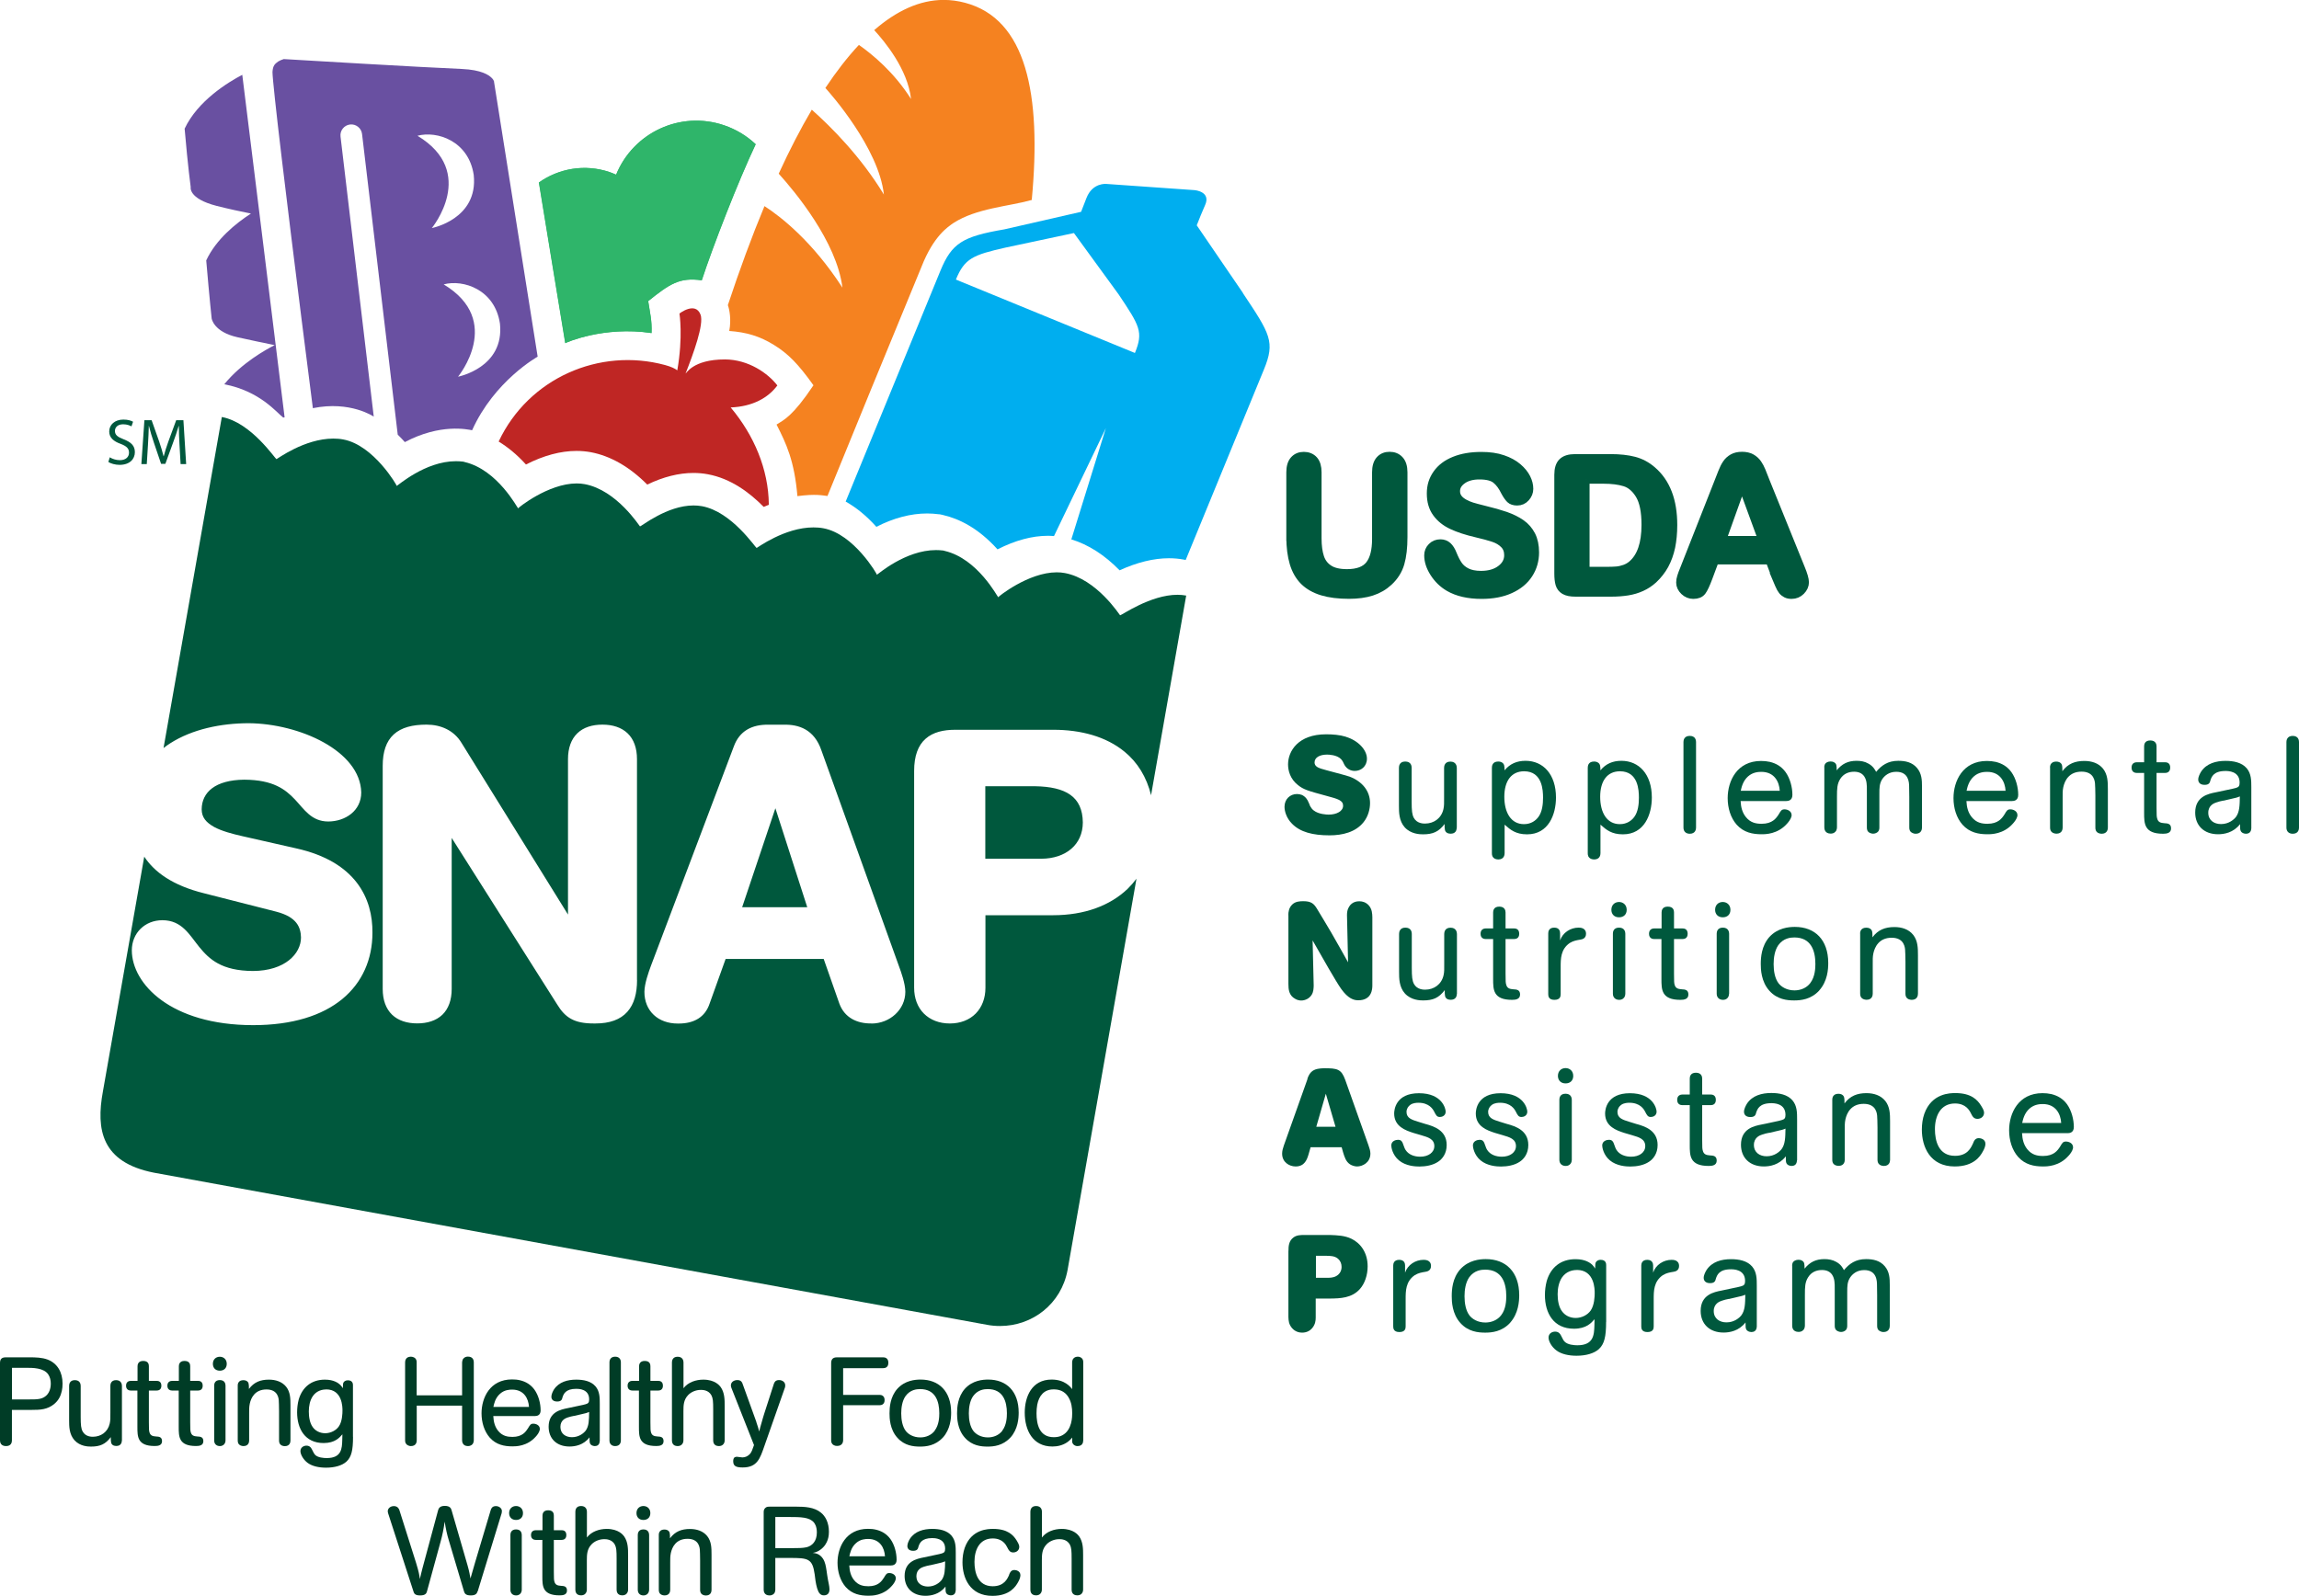 <?xml version="1.0" encoding="UTF-8"?>
<svg xmlns="http://www.w3.org/2000/svg" id="Layer_1" viewBox="0 0 318.26 220.98">
  <path d="M104.62,19.97c-1.22-1.15-2.7-2.06-4.39-2.63-6.04-2.04-12.55,1.02-14.92,6.85-.29-.12-.59-.25-.9-.36-3.43-1.16-7.04-.51-9.79,1.44,1.33,8.07,2.38,14.6,3.65,22.25.07-.07,5.32-2.4,11.94-1.4.06-1.82-.23-2.67-.49-4.42,2.88-2.32,4.42-3.37,7.44-2.88,1.54-4.71,5.05-13.76,7.46-18.84Z" style="fill:#2fb56a; stroke-width:0px;"></path>
  <path d="M104.59,19.97c-1.22-1.15-2.7-2.06-4.39-2.63-6.04-2.04-12.55,1.02-14.92,6.85-.29-.12-.59-.25-.9-.36-3.43-1.16-7.04-.51-9.79,1.44,1.33,8.07,2.38,14.6,3.65,22.25.07-.07,5.32-2.4,11.94-1.4.06-1.82-.17-2.68-.44-4.43,3.04-2.42,4.26-3.28,7.39-2.88,1.54-4.71,5.06-13.76,7.47-18.84Z" style="fill:#2fb56a; stroke-width:0px;"></path>
  <path d="M127.57,36.93c1.69-4.3,3.67-5.52,4.42-6.05,3.2-2.06,7.58-2.28,10.84-3.19,1.39-14.76-.79-25.05-9.21-27.3-1-.27-2-.4-2.98-.4-3.32,0-6.53,1.5-9.62,4.18,1.43,1.55,4.64,5.41,5.1,9.54-2.34-3.7-5.33-6.17-7.22-7.49-1.58,1.69-3.13,3.69-4.64,5.96.61.67,7.4,8.31,8.1,14.76-3.19-5.25-7.26-9.33-9.98-11.75-1.58,2.68-3.11,5.65-4.58,8.86,2.19,2.42,8.04,9.41,8.82,15.78-4.17-6.44-8.55-9.84-10.79-11.29-1.77,4.25-3.47,8.88-5.07,13.71.22.58.5,2.05.19,3.58,2.38.17,4.25.72,6.25,1.97,1.88,1.17,3.28,2.56,5.41,5.55-2.89,4.33-4.11,4.8-5.11,5.44,1.36,2.66,2.47,5.02,2.89,9.91,2.56-.34,3.5-.09,4.16-.02,3.23-7.94,8.53-20.88,13.03-31.77Z" style="fill:#f58220; stroke-width:0px;"></path>
  <path d="M25.56,17.82c.46,5.37.84,8.08.84,8.08,0,0-.38,1.59,3.59,2.61,1.7.43,3.38.79,4.75,1.06-2.08,1.35-4.82,3.55-6.19,6.49.46,5.37.75,8.03.75,8.03,0,0,.25,1.87,3.59,2.61,1.88.42,3.72.8,5.14,1.09-1.16.58-4.61,2.48-6.98,5.42,4.98.95,7.3,3.98,8.16,4.61.08-.02.14-.02.19-.03-.73-5.9-5.03-40.85-5.86-47.43-1.95,1.02-6.17,3.59-7.98,7.46ZM65.35,59.59c3.09-6.88,9.08-10.2,9.08-10.2,0,0-6.04-38.07-6.04-38.07v-.06s-.02-.02-.02-.04c-.03-.08-.1-.24-.31-.44-.39-.39-1.4-1.11-4.13-1.23-5.72-.24-22.31-1.23-24.65-1.37-.03,0-.05.02-.08.03-.19.06-.45.16-.68.3-.46.34-.74.54-.8,1.46,0,.76.51,5.49,1.25,11.69.76,6.36,1.76,14.49,2.77,22.5.54,4.25,1.07,8.46,1.57,12.36,5.2-1.06,8.43,1.17,8.43,1.17l-4.6-38.78c-.1-.82.49-1.57,1.31-1.67.82-.1,1.57.49,1.67,1.31l4.94,41.64s.65.63.98,1.03c4.93-2.61,8.69-1.76,9.33-1.64ZM57.79,18.8c2.71-.73,7.09.71,7.79,5.43.65,6.11-5.8,7.35-5.8,7.35,0,0,6.38-7.74-1.99-12.78ZM63.41,52.16s6.38-7.74-1.99-12.78c2.71-.73,7.09.71,7.79,5.43.65,6.11-5.8,7.35-5.8,7.35Z" style="fill:#6950a1; stroke-width:0px;"></path>
  <path d="M186.32,102.03c1.66.49,2.91,1.79,2.91,3.02,0,1.09-.83,1.7-1.68,1.7-.55,0-1.09-.25-1.43-.83-.08-.15-.15-.32-.23-.47-.08-.11-.15-.25-.25-.34-.59-.6-1.74-.62-1.93-.62-1.02,0-1.73.4-1.73,1.09,0,.49.43.7.87.85.55.19,3.36.89,3.98,1.11,1.77.68,2.83,2,2.83,3.66,0,.81-.24,1.83-.89,2.64-1.11,1.4-2.94,1.83-4.72,1.83-2.32,0-4.06-.45-5.19-1.61-.81-.81-1.04-1.79-1.04-2.34,0-1.08.79-1.77,1.72-1.77.25,0,.47.04.7.13.51.25.76.66.89.98.1.17.15.36.23.55.13.23.28.45.51.62.68.53,1.81.57,2.06.57,1.13,0,2-.49,2-1.23s-.7-.94-2.28-1.36c-2.58-.7-3.19-.87-3.98-1.51-1.06-.83-1.36-1.98-1.36-2.85,0-1.85,1.41-4.17,5.26-4.17.92,0,1.87.07,2.76.34Z" style="fill:#00583d; stroke-width:0px;"></path>
  <path d="M201.66,114.62c-.02.27-.06.55-.41.74-.25.11-.61.11-.87,0-.4-.21-.4-.51-.4-1.26-.81,1.08-1.62,1.43-3,1.43-.45,0-1.66-.04-2.51-.96-.81-.9-.81-2.11-.81-3v-5.25c0-.24.07-.87.87-.87s.89.6.89.85v4.7c0,1.26.06,1.79.3,2.25.43.79,1.32.79,1.55.79,1.23,0,2.27-.74,2.55-2,.11-.47.09-.89.09-1.58v-4.13c0-.24.08-.87.87-.87s.89.62.89.87v8.3Z" style="fill:#00583d; stroke-width:0px;"></path>
  <path d="M206.53,106.3c0-.25.08-.85.87-.85.07,0,.26,0,.45.09.43.21.43.57.43,1.13.75-.91,1.7-1.32,2.91-1.32,2.42,0,4.21,1.85,4.21,5.08,0,2.34-1.02,5.1-4,5.1-1.57,0-2.3-.62-3.11-1.34v3.95c0,.25-.08.87-.89.87-.15,0-.3-.04-.44-.09-.38-.21-.43-.49-.43-.77v-11.83ZM210.99,106.8c-1.78,0-2.74,1.36-2.74,3.53s.91,3.79,2.72,3.79c1,0,1.64-.51,2-1,.53-.72.64-1.77.64-2.66,0-1-.08-3.66-2.62-3.66Z" style="fill:#00583d; stroke-width:0px;"></path>
  <path d="M219.8,106.3c0-.25.08-.85.87-.85.07,0,.26,0,.45.09.43.21.43.57.43,1.13.75-.91,1.7-1.32,2.91-1.32,2.42,0,4.21,1.85,4.21,5.08,0,2.34-1.02,5.1-4,5.1-1.57,0-2.3-.62-3.11-1.34v3.95c0,.25-.08.87-.89.87-.15,0-.3-.04-.44-.09-.38-.21-.43-.49-.43-.77v-11.83ZM224.26,106.8c-1.78,0-2.74,1.36-2.74,3.53s.91,3.79,2.72,3.79c1,0,1.64-.51,2-1,.53-.72.64-1.77.64-2.66,0-1-.08-3.66-2.62-3.66Z" style="fill:#00583d; stroke-width:0px;"></path>
  <path d="M234.79,114.6c0,.23-.08.85-.87.85-.49,0-.87-.28-.87-.85v-11.87c0-.23.09-.83.87-.83s.87.6.87.83v11.87Z" style="fill:#00583d; stroke-width:0px;"></path>
  <path d="M240.96,110.92c.04.85.23,1.61.74,2.23.64.79,1.42.92,2.17.92,1.49,0,2.02-.77,2.36-1.3.3-.51.4-.7.81-.7s.98.25.98.79c0,.08,0,.13-.02.19-.08.36-.4.77-.61,1-1.3,1.47-3,1.47-3.53,1.47-1.23,0-2.47-.24-3.44-1.32-.85-.96-1.25-2.32-1.25-3.68,0-2.38,1.29-5.15,4.62-5.15.42,0,.83.04,1.23.13.85.21,1.59.62,2.17,1.42.62.87.94,2.09.94,3.15,0,.79-.6.85-.85.85h-6.34ZM246.38,109.5c-.07-1.25-.75-2.62-2.55-2.62-.4,0-1.17.04-1.83.62-.75.66-.92,1.57-1.02,2h5.4Z" style="fill:#00583d; stroke-width:0px;"></path>
  <path d="M252.54,106.26c0-.26.06-.55.41-.72.21-.11.64-.15.91,0,.4.19.4.49.4,1.13.74-.91,1.57-1.32,2.76-1.32.57,0,1.13.09,1.62.38.68.36.94.89,1.08,1.15.74-.89,1.62-1.53,3.06-1.53.95,0,1.91.17,2.61,1,.64.77.68,1.64.68,2.59v5.64c0,.25-.08.87-.89.87-.15,0-.3-.04-.43-.11-.38-.17-.44-.47-.44-.76v-4.23c0-.57-.02-1.09-.02-1.4,0-.62-.06-2.08-1.78-2.08-1.02,0-1.62.55-1.93,1-.41.62-.41,1.25-.41,2.04v4.68c0,.26-.06.57-.42.74-.17.09-.36.11-.45.11-.15,0-.3-.04-.45-.11-.36-.17-.41-.47-.41-.74v-4.78c0-.89,0-1.06-.04-1.34-.04-.32-.19-1.61-1.72-1.61-.77,0-1.47.28-1.93,1-.43.68-.45,1.38-.45,2.4v4.32c0,.13-.04.28-.09.41-.08.17-.32.44-.77.44-.81,0-.89-.62-.89-.85v-8.34Z" style="fill:#00583d; stroke-width:0px;"></path>
  <path d="M272.22,110.92c.04.85.23,1.61.74,2.23.64.79,1.42.92,2.17.92,1.49,0,2.02-.77,2.36-1.3.3-.51.4-.7.81-.7s.98.25.98.79c0,.08,0,.13-.02.19-.08.36-.4.77-.61,1-1.3,1.47-3,1.47-3.53,1.47-1.23,0-2.47-.24-3.44-1.32-.85-.96-1.25-2.32-1.25-3.68,0-2.38,1.29-5.15,4.62-5.15.42,0,.83.04,1.23.13.85.21,1.59.62,2.17,1.42.62.87.94,2.09.94,3.15,0,.79-.6.85-.85.85h-6.34ZM277.64,109.5c-.07-1.25-.75-2.62-2.55-2.62-.4,0-1.17.04-1.83.62-.75.66-.92,1.57-1.02,2h5.4Z" style="fill:#00583d; stroke-width:0px;"></path>
  <path d="M283.79,106.28c0-.26.06-.55.42-.74.24-.11.64-.11.87,0,.42.21.42.49.42,1.25.77-1.04,1.76-1.42,3.04-1.42,1.02,0,1.98.3,2.6,1.08.64.81.66,1.81.66,2.81v5.34c0,.24-.08.85-.87.85-.15,0-.3-.04-.45-.1-.36-.19-.41-.49-.41-.75v-4.46c0-1-.04-1.23-.04-1.4,0-.51-.11-1.89-1.87-1.89s-2.34,1.28-2.53,2.15c-.11.49-.09.98-.09,1.49v4.1c0,.24-.07.85-.87.85-.15,0-.3-.04-.45-.1-.36-.19-.42-.47-.42-.75v-8.32Z" style="fill:#00583d; stroke-width:0px;"></path>
  <path d="M296.8,107.03h-1c-.21,0-.72-.08-.72-.74s.51-.74.72-.74h1.02v-2.21c0-.25.08-.81.85-.81s.87.55.87.81v2.21h1.17c.23,0,.72.06.72.74s-.51.74-.72.74h-1.17v4.79c0,1.13.02,1.27.08,1.49.13.55.49.64,1,.68.45.02.93.06.93.72s-.61.74-1.11.74c-2.62,0-2.62-1.42-2.62-2.89v-5.53Z" style="fill:#00583d; stroke-width:0px;"></path>
  <path d="M311.66,114.69c-.02.21-.06.76-.76.76-.32-.02-.6-.13-.72-.42-.06-.15-.08-.23-.08-.91-.92,1.19-2.21,1.4-3.04,1.4-1.96,0-3.17-1.21-3.17-3,0-2.25,1.85-2.61,2.87-2.81l1.6-.34c.64-.13.98-.21,1.15-.26.4-.11.53-.26.53-.74,0-1.61-1.62-1.61-1.96-1.61-1.64,0-1.93.81-2.09,1.32-.06.26-.15.6-.79.6-.7,0-.89-.4-.89-.74,0-.38.25-.85.4-1.09.76-1.15,2.08-1.49,3.38-1.49,1.1,0,2.23.21,2.93,1.02.64.75.64,1.72.64,2.64v5.66ZM307.79,110.86c-.32.06-.7.15-.96.25-.28.09-1.13.38-1.13,1.43s.81,1.57,1.76,1.57c1.08,0,1.79-.62,2.08-1,.49-.68.51-1.57.53-2.83-.36.15-.49.19-1.28.36l-.98.23Z" style="fill:#00583d; stroke-width:0px;"></path>
  <path d="M318.26,114.6c0,.23-.07.85-.87.85-.49,0-.87-.28-.87-.85v-11.87c0-.23.1-.83.87-.83s.87.6.87.83v11.87Z" style="fill:#00583d; stroke-width:0px;"></path>
  <path d="M178.35,126.71c0-.4.06-1,.55-1.47.45-.42,1.02-.45,1.53-.45,1.08,0,1.45.34,1.87,1.02.68,1.11,1.34,2.23,2,3.34.79,1.36,1.55,2.74,2.32,4.1l-.15-6.53c0-.38.04-.76.28-1.15.43-.74,1.17-.77,1.44-.77.45,0,.89.15,1.26.53.51.55.51,1.19.53,1.66v9.46c0,.45-.04,2.06-1.95,2.06-.62,0-1.4-.23-2.36-1.57-.68-.94-2.64-4.4-3.96-6.72l.15,6.27c-.02.41-.02.83-.28,1.26-.32.51-.89.79-1.45.79-.26,0-.57-.07-.83-.23-.89-.47-.94-1.36-.94-2.06v-9.53Z" style="fill:#00583d; stroke-width:0px;"></path>
  <path d="M201.68,137.62c-.02.27-.06.55-.42.74-.25.11-.6.11-.87,0-.39-.21-.39-.51-.39-1.26-.81,1.08-1.62,1.43-3,1.43-.45,0-1.66-.04-2.51-.96-.81-.9-.81-2.11-.81-3v-5.25c0-.24.08-.87.87-.87s.89.6.89.85v4.7c0,1.26.06,1.79.3,2.25.44.79,1.32.79,1.55.79,1.23,0,2.27-.74,2.55-2,.11-.47.09-.89.09-1.58v-4.13c0-.24.08-.87.87-.87s.89.62.89.87v8.3Z" style="fill:#00583d; stroke-width:0px;"></path>
  <path d="M206.68,130.03h-1c-.21,0-.72-.07-.72-.73s.51-.74.72-.74h1.02v-2.21c0-.25.08-.81.85-.81s.87.55.87.81v2.21h1.17c.23,0,.72.06.72.74s-.51.73-.72.73h-1.17v4.79c0,1.13.02,1.27.08,1.49.13.55.49.64,1,.68.45.02.93.06.93.72s-.61.74-1.11.74c-2.62,0-2.62-1.42-2.62-2.89v-5.53Z" style="fill:#00583d; stroke-width:0px;"></path>
  <path d="M215.97,130.22c.36-1.08,1.44-1.77,2.55-1.77.21,0,1.04,0,1.04.85,0,.66-.53.77-.79.81-.47.08-.96.15-1.47.47-1.25.87-1.25,2.19-1.25,3.32v3.76c0,.3-.06.79-.87.79s-.85-.53-.85-.79v-8.42c0-.23.07-.79.83-.79s.81.57.81.79v.98Z" style="fill:#00583d; stroke-width:0px;"></path>
  <path d="M224.13,124.9c.55,0,1.06.38,1.06,1.08,0,.64-.42,1.04-1.06,1.04-.68,0-1.06-.45-1.06-1.04,0-.68.47-1.08,1.06-1.08ZM225,137.6c0,.15-.04.3-.09.41-.08.17-.3.44-.76.44-.51,0-.87-.32-.87-.85v-8.32c0-.23.07-.83.85-.83s.87.6.87.83v8.32Z" style="fill:#00583d; stroke-width:0px;"></path>
  <path d="M230,130.03h-1c-.21,0-.72-.07-.72-.73s.51-.74.72-.74h1.02v-2.21c0-.25.08-.81.85-.81.81,0,.87.55.87.81v2.21h1.17c.23,0,.72.06.72.74s-.51.73-.72.73h-1.17v4.79c0,1.13.02,1.27.07,1.49.13.55.49.64,1,.68.45.02.92.06.92.72s-.6.74-1.11.74c-2.62,0-2.62-1.42-2.62-2.89v-5.53Z" style="fill:#00583d; stroke-width:0px;"></path>
  <path d="M238.49,124.9c.55,0,1.06.38,1.06,1.08,0,.64-.41,1.04-1.06,1.04-.68,0-1.06-.45-1.06-1.04,0-.68.47-1.08,1.06-1.08ZM239.36,137.6c0,.15-.04.3-.09.41-.07.17-.3.44-.75.44-.51,0-.87-.32-.87-.85v-8.32c0-.23.08-.83.85-.83s.87.6.87.83v8.32Z" style="fill:#00583d; stroke-width:0px;"></path>
  <path d="M251.85,137.15c-1.15,1.26-2.57,1.38-3.47,1.38-.98,0-2.34-.13-3.42-1.32-1.17-1.28-1.21-3.02-1.21-3.72,0-.91.1-2.49,1.17-3.72,1.17-1.3,2.74-1.42,3.55-1.42,2.78,0,4.62,1.78,4.62,5,0,.85-.09,2.51-1.25,3.8ZM250.61,136.11c.66-.85.7-2.06.7-2.64,0-1.83-.6-3.66-2.91-3.66-.51,0-1.51.08-2.23,1.08-.49.72-.64,1.72-.64,2.61,0,.96.17,2,.7,2.68.38.47,1.12.96,2.19.96.85,0,1.68-.34,2.19-1.02Z" style="fill:#00583d; stroke-width:0px;"></path>
  <path d="M257.5,129.28c0-.26.06-.55.42-.74.24-.11.64-.11.87,0,.42.21.42.49.42,1.25.77-1.04,1.76-1.42,3.04-1.42,1.02,0,1.98.3,2.6,1.08.64.81.66,1.81.66,2.81v5.34c0,.24-.08.85-.87.85-.15,0-.3-.04-.45-.1-.36-.19-.41-.49-.41-.75v-4.46c0-1-.04-1.23-.04-1.4,0-.51-.11-1.89-1.87-1.89s-2.34,1.29-2.53,2.15c-.11.49-.09.98-.09,1.49v4.1c0,.24-.07.85-.87.85-.15,0-.3-.04-.45-.1-.36-.19-.42-.47-.42-.75v-8.32Z" style="fill:#00583d; stroke-width:0px;"></path>
  <path d="M180.98,149.39c.4-1.13.94-1.43,2.3-1.47,1.85,0,2.4.1,2.95,1.62l3.21,9.04c.13.4.27.75.27,1.15,0,1.27-1.1,1.79-1.85,1.79-.27,0-.7-.11-.98-.3-.57-.38-.75-1.02-.94-1.62l-.21-.74h-4.3l-.28.98c-.21.7-.53,1.68-1.79,1.68-.87,0-1.87-.58-1.87-1.77,0-.4.11-.74.23-1.11l3.29-9.25ZM183.54,151.45l-1.32,4.57h2.66l-1.34-4.57Z" style="fill:#00583d; stroke-width:0px;"></path>
  <path d="M197.42,155.66c1.02.3,2.85.83,2.85,2.89,0,1.21-.62,1.95-1.19,2.32-.72.49-1.72.66-2.59.66-.55,0-1.89-.06-2.85-.87-.87-.74-1.04-1.78-1.04-2.04,0-.64.64-.79.93-.79.43,0,.55.23.64.42.27.72.28.79.42,1,.43.66,1.23.92,2.02.92,1.11,0,1.95-.58,1.95-1.47,0-.98-.87-1.23-1.83-1.51l-1.09-.32c-1.04-.34-2.64-.87-2.64-2.68,0-.49.19-2.81,3.43-2.81s3.7,2.17,3.7,2.55c0,.57-.51.74-.79.74-.42,0-.53-.21-.81-.76-.17-.32-.68-1.21-2.17-1.21-.23,0-.74.02-1.1.27-.32.21-.55.58-.55,1,0,.87.76,1.09,1.62,1.36l1.1.34Z" style="fill:#00583d; stroke-width:0px;"></path>
  <path d="M208.72,155.66c1.02.3,2.85.83,2.85,2.89,0,1.21-.62,1.95-1.19,2.32-.72.49-1.72.66-2.59.66-.55,0-1.89-.06-2.85-.87-.87-.74-1.04-1.78-1.04-2.04,0-.64.64-.79.93-.79.43,0,.55.23.64.42.27.72.28.79.42,1,.43.66,1.23.92,2.02.92,1.11,0,1.95-.58,1.95-1.47,0-.98-.87-1.23-1.83-1.51l-1.09-.32c-1.04-.34-2.64-.87-2.64-2.68,0-.49.19-2.81,3.43-2.81s3.7,2.17,3.7,2.55c0,.57-.51.74-.79.74-.42,0-.53-.21-.81-.76-.17-.32-.68-1.21-2.17-1.21-.23,0-.74.02-1.1.27-.32.21-.55.58-.55,1,0,.87.76,1.09,1.62,1.36l1.1.34Z" style="fill:#00583d; stroke-width:0px;"></path>
  <path d="M216.73,147.9c.55,0,1.06.38,1.06,1.08,0,.64-.42,1.04-1.06,1.04-.68,0-1.06-.45-1.06-1.04,0-.68.47-1.08,1.06-1.08ZM217.59,160.6c0,.15-.04.3-.09.41-.08.17-.3.44-.76.44-.51,0-.87-.32-.87-.85v-8.32c0-.23.07-.83.85-.83s.87.6.87.83v8.32Z" style="fill:#00583d; stroke-width:0px;"></path>
  <path d="M226.62,155.66c1.02.3,2.85.83,2.85,2.89,0,1.21-.62,1.95-1.19,2.32-.72.49-1.72.66-2.59.66-.55,0-1.89-.06-2.85-.87-.87-.74-1.04-1.78-1.04-2.04,0-.64.64-.79.93-.79.43,0,.55.23.64.42.27.72.28.79.42,1,.43.66,1.23.92,2.02.92,1.11,0,1.95-.58,1.95-1.47,0-.98-.87-1.23-1.83-1.51l-1.09-.32c-1.04-.34-2.64-.87-2.64-2.68,0-.49.19-2.81,3.43-2.81s3.7,2.17,3.7,2.55c0,.57-.51.74-.79.74-.42,0-.53-.21-.81-.76-.17-.32-.68-1.21-2.17-1.21-.23,0-.74.02-1.1.27-.32.21-.55.58-.55,1,0,.87.76,1.09,1.62,1.36l1.1.34Z" style="fill:#00583d; stroke-width:0px;"></path>
  <path d="M233.9,153.03h-1c-.21,0-.72-.07-.72-.73s.51-.74.72-.74h1.02v-2.21c0-.25.08-.81.85-.81s.87.55.87.81v2.21h1.17c.23,0,.72.06.72.74s-.51.73-.72.73h-1.17v4.79c0,1.13.02,1.27.08,1.49.13.55.49.64,1,.68.45.02.93.06.93.72s-.61.74-1.11.74c-2.62,0-2.62-1.42-2.62-2.89v-5.53Z" style="fill:#00583d; stroke-width:0px;"></path>
  <path d="M248.76,160.69c-.02.21-.06.76-.75.76-.32-.02-.61-.13-.72-.42-.06-.15-.07-.23-.07-.91-.93,1.19-2.21,1.4-3.04,1.4-1.96,0-3.17-1.21-3.17-3,0-2.25,1.85-2.61,2.87-2.81l1.61-.34c.64-.13.98-.21,1.15-.27.4-.11.53-.26.53-.73,0-1.61-1.62-1.61-1.96-1.61-1.64,0-1.93.81-2.1,1.32-.06.26-.15.6-.79.6-.7,0-.89-.4-.89-.74,0-.38.25-.85.4-1.1.75-1.15,2.08-1.49,3.38-1.49,1.09,0,2.23.21,2.93,1.02.64.75.64,1.72.64,2.64v5.66ZM244.89,156.86c-.32.06-.7.15-.96.25-.28.09-1.13.38-1.13,1.43s.81,1.57,1.76,1.57c1.08,0,1.79-.62,2.08-1,.49-.68.51-1.57.53-2.83-.36.15-.49.19-1.28.36l-.98.23Z" style="fill:#00583d; stroke-width:0px;"></path>
  <path d="M253.65,152.28c0-.26.06-.55.41-.74.25-.11.64-.11.87,0,.41.21.41.49.41,1.25.78-1.04,1.76-1.42,3.04-1.42,1.02,0,1.98.3,2.61,1.08.64.81.66,1.81.66,2.81v5.34c0,.24-.08.85-.87.85-.15,0-.3-.04-.45-.1-.36-.19-.42-.49-.42-.75v-4.46c0-1-.04-1.23-.04-1.4,0-.51-.11-1.89-1.87-1.89s-2.34,1.29-2.53,2.15c-.11.49-.09.98-.09,1.49v4.1c0,.24-.08.85-.87.85-.15,0-.3-.04-.45-.1-.36-.19-.41-.47-.41-.75v-8.32Z" style="fill:#00583d; stroke-width:0px;"></path>
  <path d="M273.13,158.34c.13-.36.3-.74.81-.74.23,0,.91.13.91.79,0,.26-.11.66-.4,1.13-.3.53-1.17,2-3.85,2-3.44,0-4.55-2.74-4.55-5.1,0-.76.1-1.49.34-2.19,1.02-2.87,3.61-2.87,4.3-2.87,2.19,0,3.06.93,3.57,1.76.4.62.4.85.4.98,0,.49-.41.83-.92.83s-.7-.36-.91-.79c-.19-.38-.7-1.34-2.19-1.34-2,0-2.78,1.72-2.78,3.55,0,1.62.49,3.7,2.78,3.7,1.72,0,2.21-1.11,2.49-1.72Z" style="fill:#00583d; stroke-width:0px;"></path>
  <path d="M279.92,156.92c.04.85.23,1.61.74,2.23.64.79,1.42.92,2.17.92,1.49,0,2.02-.77,2.36-1.3.3-.51.4-.7.81-.7s.98.24.98.79c0,.07,0,.13-.02.19-.08.36-.4.78-.61,1-1.3,1.47-3,1.47-3.53,1.47-1.23,0-2.47-.24-3.44-1.32-.85-.96-1.25-2.32-1.25-3.68,0-2.38,1.29-5.15,4.62-5.15.42,0,.83.04,1.23.13.85.21,1.59.62,2.17,1.41.62.87.94,2.1.94,3.15,0,.79-.6.85-.85.85h-6.34ZM285.34,155.5c-.07-1.24-.75-2.62-2.55-2.62-.4,0-1.17.04-1.83.62-.75.66-.92,1.57-1.02,2h5.4Z" style="fill:#00583d; stroke-width:0px;"></path>
  <path d="M178.37,173.2c0-.59.02-1.38.72-1.87.45-.32,1-.32,1.49-.32h3.56c.96.04,2,.06,2.96.53,1.25.61,2.23,1.91,2.23,3.81,0,1.23-.41,2.38-1.04,3.1-1.13,1.32-2.81,1.34-4.13,1.36h-2.02v2.64c0,.23-.02.45-.08.68-.07.3-.49,1.4-1.81,1.4-.34,0-.93-.09-1.4-.64-.44-.53-.47-1-.49-1.51v-9.17ZM182.17,173.88v3.06h1.45c.43,0,.91,0,1.34-.23.59-.32.76-.85.76-1.28s-.15-.83-.49-1.13c-.45-.39-1.06-.41-1.7-.41h-1.36Z" style="fill:#00583d; stroke-width:0px;"></path>
  <path d="M194.51,176.22c.36-1.08,1.44-1.77,2.55-1.77.21,0,1.04,0,1.04.85,0,.66-.53.77-.79.81-.47.08-.96.15-1.47.47-1.25.87-1.25,2.19-1.25,3.32v3.76c0,.3-.06.79-.87.79s-.85-.53-.85-.79v-8.42c0-.23.07-.79.83-.79s.81.57.81.79v.98Z" style="fill:#00583d; stroke-width:0px;"></path>
  <path d="M209.07,183.15c-1.15,1.26-2.57,1.38-3.47,1.38-.98,0-2.34-.13-3.42-1.32-1.17-1.28-1.21-3.02-1.21-3.72,0-.91.09-2.49,1.17-3.72,1.17-1.3,2.74-1.42,3.55-1.42,2.78,0,4.62,1.78,4.62,5,0,.85-.1,2.51-1.25,3.8ZM207.82,182.11c.66-.85.7-2.06.7-2.64,0-1.83-.61-3.66-2.91-3.66-.51,0-1.51.07-2.23,1.07-.49.72-.64,1.72-.64,2.61,0,.96.17,2,.7,2.68.38.47,1.11.96,2.19.96.85,0,1.68-.34,2.19-1.02Z" style="fill:#00583d; stroke-width:0px;"></path>
  <path d="M222.34,183.05c0,2.06-.25,3.06-1,3.76-.66.6-1.79.92-3.1.92-1.09,0-2.1-.23-2.76-.72-.66-.47-1.11-1.28-1.11-1.79,0-.59.51-.83.91-.83.57,0,.75.4.91.72.17.34.24.49.38.64.42.47,1.36.53,1.79.53,2.25,0,2.32-1.43,2.36-2.74l.02-.87c-.44.51-1.13,1.32-2.85,1.32-2.83,0-4.02-2.17-4.02-4.66,0-.66.08-1.3.25-1.95.55-1.87,1.92-3.02,3.98-3.02.7,0,1.19.13,1.55.28.72.32.96.68,1.17,1.02.02-.62.02-.72.1-.87.07-.13.26-.34.66-.34.72,0,.77.51.77.72v7.87ZM218.28,175.86c-.62,0-1.45.19-2.04,1.02-.45.66-.61,1.55-.61,2.32,0,.85.15,1.78.61,2.38.38.53,1.04.92,1.89.92s1.66-.43,2.08-1.04c.51-.74.55-1.96.55-2.4,0-.49,0-3.21-2.47-3.21Z" style="fill:#00583d; stroke-width:0px;"></path>
  <path d="M228.85,176.22c.36-1.08,1.43-1.77,2.55-1.77.21,0,1.04,0,1.04.85,0,.66-.53.77-.79.81-.47.08-.96.15-1.47.47-1.25.87-1.25,2.19-1.25,3.32v3.76c0,.3-.05.79-.87.79s-.85-.53-.85-.79v-8.42c0-.23.08-.79.83-.79s.81.57.81.79v.98Z" style="fill:#00583d; stroke-width:0px;"></path>
  <path d="M243.2,183.69c-.02.21-.06.76-.76.76-.32-.02-.6-.13-.72-.42-.06-.15-.08-.23-.08-.91-.92,1.19-2.21,1.4-3.04,1.4-1.96,0-3.17-1.21-3.17-3,0-2.25,1.85-2.61,2.87-2.81l1.6-.34c.64-.13.98-.21,1.15-.26.4-.11.53-.27.53-.74,0-1.61-1.62-1.61-1.96-1.61-1.64,0-1.93.81-2.09,1.32-.06.26-.15.6-.79.6-.7,0-.89-.4-.89-.74,0-.38.25-.85.4-1.09.76-1.15,2.08-1.49,3.38-1.49,1.1,0,2.23.21,2.93,1.02.64.76.64,1.72.64,2.64v5.66ZM239.33,179.86c-.32.06-.7.15-.96.25-.28.09-1.13.38-1.13,1.43s.81,1.57,1.76,1.57c1.08,0,1.79-.62,2.08-1,.49-.68.51-1.57.53-2.83-.36.15-.49.19-1.28.36l-.98.23Z" style="fill:#00583d; stroke-width:0px;"></path>
  <path d="M248.09,175.26c0-.26.06-.55.42-.72.21-.11.64-.15.91,0,.39.19.39.49.39,1.13.74-.91,1.57-1.32,2.76-1.32.57,0,1.13.1,1.62.38.68.36.94.89,1.07,1.15.74-.89,1.62-1.53,3.06-1.53.94,0,1.91.17,2.61,1,.64.77.68,1.64.68,2.59v5.64c0,.25-.08.87-.89.87-.15,0-.3-.04-.43-.11-.38-.17-.43-.47-.43-.76v-4.23c0-.56-.02-1.09-.02-1.4,0-.62-.06-2.08-1.77-2.08-1.02,0-1.62.55-1.93,1-.42.62-.42,1.25-.42,2.04v4.68c0,.26-.06.57-.41.74-.17.09-.36.11-.45.11-.15,0-.3-.04-.45-.11-.36-.17-.42-.47-.42-.74v-4.78c0-.89,0-1.06-.04-1.34-.04-.32-.19-1.61-1.72-1.61-.77,0-1.47.28-1.92,1-.44.68-.45,1.38-.45,2.4v4.32c0,.13-.04.28-.09.41-.08.17-.32.44-.78.44-.81,0-.89-.62-.89-.85v-8.34Z" style="fill:#00583d; stroke-width:0px;"></path>
  <path d="M102.74,125.62h9.01l-4.41-13.7-4.6,13.7ZM159.34,110.15l4.87-27.68c-.39-.07-.8-.11-1.2-.11-1.88,0-3.81.71-5.3,1.42-1.49.71-2.54,1.42-2.65,1.42,0,0,0,0,0,0,0,0,0,0,0,0-.05,0-3.2-5.02-7.65-5.85-.37-.07-.74-.1-1.12-.1-3.95,0-8.18,3.43-8.1,3.45-.09-.02-2.83-5.33-7.39-6.41h0s-.07-.02-.11-.03c-.04,0-.07-.02-.11-.03h0c-.34-.04-.68-.06-1.01-.06-2.13,0-4.15.85-5.65,1.7-1.5.85-2.48,1.71-2.53,1.71.08,0-3.18-5.65-7.4-6.43-.46-.09-.93-.12-1.39-.12-1.99,0-3.94.71-5.39,1.42-1.46.71-2.42,1.42-2.46,1.42,0,0,0,0,0,0,0,0,0,0,0,0-.17,0-3.43-5.02-7.58-5.78-.39-.07-.78-.1-1.16-.1-1.83,0-3.64.72-5.01,1.45-1.37.72-2.31,1.45-2.4,1.45,0,0,0,0,0,0,0,0,0,0,0,0-.06,0-3.2-5.02-7.65-5.85-.37-.07-.74-.1-1.12-.1-3.95,0-8.18,3.43-8.1,3.45-.09-.02-2.83-5.33-7.39-6.41h0s-.08-.02-.11-.03-.07-.02-.11-.03h0c-.34-.04-.68-.06-1.01-.06-2.12,0-4.15.85-5.65,1.71-1.5.85-2.48,1.71-2.54,1.71.08,0-3.18-5.65-7.4-6.43-.46-.09-.93-.12-1.39-.12-1.99,0-3.94.71-5.39,1.42-1.45.71-2.42,1.42-2.46,1.42,0,0,0,0,0,0,0,0,0,0,0,0-.18,0-3.48-5.07-7.57-5.83l-8.07,45.84c.29-.23.59-.45.91-.65,3.06-1.96,7.03-2.78,10.86-2.79,7.06.05,15.47,3.84,15.6,9.59,0,2.55-2.22,4.01-4.56,4.02-2.35,0-3.33-1.69-4.62-3.05-1.32-1.39-2.99-2.72-7.02-2.74-3.99.04-5.87,1.73-5.89,4.1,0,1.13.63,1.83,1.71,2.44,1.08.59,2.56.97,3.96,1.29l7.41,1.68c8.3,1.84,10.61,6.99,10.56,11.69,0,3.64-1.39,6.88-4.17,9.17-2.78,2.29-6.91,3.62-12.35,3.62-11.4-.01-16.77-5.72-16.79-10.35,0-2.42,1.83-4.18,4.23-4.18,2.72,0,3.75,2.04,5.1,3.7,1.39,1.7,3.09,3.31,7.45,3.33,4.43-.02,6.64-2.4,6.64-4.64-.04-1.4-.55-2.82-3.41-3.57l-10.01-2.55c-4.35-1.08-6.87-2.93-8.28-5.07l-5.72,32.5c-.98,5.32-.19,9.83,7.06,11.26l115.3,21.06c.62.12,1.23.17,1.83.17,4.49,0,8.48-3.06,9.35-7.75l9.54-54.19c-.37.5-.78.97-1.23,1.41-2.41,2.3-5.93,3.65-10.33,3.65h-9.35s0,10.05,0,10.05c0,1.43-.47,2.68-1.35,3.57-.87.88-2.12,1.37-3.58,1.37h0c-1.46,0-2.71-.49-3.59-1.37-.88-.88-1.35-2.13-1.35-3.57v-30.04c0-2.05.54-3.53,1.59-4.45,1.04-.92,2.48-1.24,4.11-1.24h13.58c3.81,0,7.3.94,9.85,3.04,1.78,1.46,3.06,3.49,3.68,6.07ZM88.19,135.7c0,1.82-.39,3.34-1.35,4.41-.96,1.08-2.45,1.61-4.4,1.61-.09,0-.17,0-.26,0-2.68,0-3.93-.8-5.04-2.62l-14.61-23.07v20.91c0,1.52-.44,2.75-1.29,3.57-.86.82-2.07,1.2-3.48,1.2-1.41,0-2.62-.38-3.48-1.2-.86-.83-1.3-2.05-1.3-3.57v-30.9c0-1.91.47-3.38,1.53-4.35,1.06-.96,2.59-1.35,4.54-1.35,1.96,0,3.8.78,4.86,2.56l14.72,23.74v-21.53c0-1.52.44-2.75,1.29-3.57.86-.83,2.07-1.2,3.48-1.2,1.41,0,2.62.38,3.48,1.2.86.82,1.3,2.05,1.3,3.57v30.58ZM120.67,141.72c-2.05.03-3.77-.81-4.48-2.77l-2.16-6.16h-13.58l-2.21,6.16c-.62,1.89-2.15,2.78-4.28,2.78-.05,0-.09,0-.14,0-1.32,0-2.48-.41-3.31-1.19-.83-.77-1.31-1.9-1.3-3.21.01-1.13.57-2.69.9-3.59l11.47-30.36.47.18-.47-.18c.79-2.19,2.54-3.07,4.8-3.03h2.11c2.06-.05,4.23.62,5.23,3.58l10.71,29.81c.33.89.89,2.45.9,3.59,0,2.47-2.14,4.39-4.67,4.4ZM136.4,108.87v10.04h7.78c3.38-.03,5.71-1.96,5.72-5.02-.04-3.58-2.34-4.95-6.64-5.02h-6.86Z" style="fill:#00583d; stroke-width:0px;"></path>
  <path d="M107.61,53.37c-1.28-1.67-3.99-3.59-7.25-3.6-4.52,0-5.38,2.02-5.45,1.94,1.07-2.72,2.57-6.82,2.07-8.14-.71-1.87-2.92-.16-2.92-.16,0,0,.52,3.19-.3,7.87-.33-.25-.84-.5-1.68-.73-9.12-2.47-18.92,1.82-23.05,10.59,1.21.74,2.49,1.75,3.78,3.18,2.45-1.25,4.8-1.88,7-1.88.66,0,1.31.06,1.94.17,2.76.51,5.43,2.05,7.85,4.49,2.22-1.07,4.37-1.61,6.4-1.61.67,0,1.34.06,1.98.18,3.19.59,5.77,2.52,7.74,4.52.24-.11.47-.19.71-.29,0-.02,0-.04,0-.06-.05-4.86-2.04-9.56-5.28-13.42,3.03-.12,5.2-1.33,6.47-3.06Z" style="fill:#bf2624; stroke-width:0px;"></path>
  <path d="M172.06,40.56l-6.39-9.36c.35-.89.78-1.96,1.16-2.81.84-1.87-1.44-2.06-1.44-2.06l-12.22-.86s-1.93-.22-2.77,1.96c-.22.57-.47,1.22-.74,1.9l-10.63,2.43c-5.78.99-7.27,1.91-8.84,5.72l-13.12,31.97c1.47.83,2.89,1.98,4.25,3.5,2.4-1.23,4.76-1.85,7.04-1.85.54,0,1.08.04,1.61.11h.1s.1.02.1.02c.12.02.24.05.36.08h0l.11.03c2.01.47,4.73,1.7,7.45,4.73,2.45-1.25,4.8-1.88,7-1.88.27,0,.55.02.82.04l7.18-14.95-4.78,15.41c2.35.71,4.61,2.16,6.68,4.28,2.44-1.11,4.73-1.67,6.83-1.67.69,0,1.37.06,2.02.18l.3.06,10.84-26.4c1.56-3.81.87-4.87-2.92-10.55ZM130.43,71.26h.04s.05.02.05.02c-.03,0-.06-.01-.09-.02ZM157.12,48.88l-24.19-9.92-.6-.25c1.2-2.93,2.37-3.41,6.89-4.43l9.45-2.01,6.19,8.5c2.91,4.36,3.45,5.18,2.25,8.11Z" style="fill:#00aeef; stroke-width:0px;"></path>
  <path d="M15.19,63.32c.35.22.86.4,1.4.4.8,0,1.27-.42,1.27-1.04,0-.57-.32-.89-1.14-1.21-.99-.35-1.6-.86-1.6-1.72,0-.95.78-1.65,1.96-1.65.62,0,1.07.14,1.34.3l-.22.64c-.2-.11-.6-.29-1.15-.29-.83,0-1.14.5-1.14.91,0,.57.37.85,1.21,1.17,1.03.4,1.55.89,1.55,1.78,0,.94-.69,1.76-2.12,1.76-.59,0-1.22-.18-1.55-.4l.2-.66Z" style="fill:#00583d; stroke-width:0px;"></path>
  <path d="M24.85,61.61c-.04-.85-.1-1.86-.09-2.62h-.03c-.21.71-.46,1.48-.77,2.3l-1.07,2.94h-.59l-.98-2.89c-.29-.86-.53-1.64-.7-2.36h-.02c-.02.76-.06,1.77-.12,2.68l-.16,2.6h-.75l.42-6.07h1l1.04,2.94c.25.75.46,1.41.61,2.04h.03c.15-.61.37-1.28.64-2.04l1.08-2.94h1l.38,6.07h-.77l-.15-2.67Z" style="fill:#00583d; stroke-width:0px;"></path>
  <path d="M178.63,74.36v-8.95c0-.76.17-1.33.51-1.71.34-.38.79-.57,1.35-.57s1.05.19,1.39.57c.34.38.51.95.51,1.71v9.15c0,1.04.12,1.91.35,2.61.23.7.65,1.24,1.24,1.62.59.39,1.42.58,2.49.58,1.47,0,2.51-.39,3.12-1.17.61-.78.91-1.97.91-3.56v-9.23c0-.77.17-1.34.51-1.72s.79-.57,1.36-.57,1.03.19,1.38.57c.35.38.53.95.53,1.72v8.95c0,1.46-.14,2.67-.42,3.64-.28.97-.82,1.83-1.61,2.56-.68.63-1.46,1.08-2.36,1.37-.9.29-1.95.43-3.15.43-1.43,0-2.66-.15-3.69-.46-1.03-.31-1.88-.79-2.53-1.43-.65-.65-1.13-1.48-1.43-2.49-.3-1.01-.46-2.22-.46-3.62Z" style="fill:#00583d; stroke:#00583d; stroke-width:1.12px;"></path>
  <path d="M212.5,76.47c0,1.13-.29,2.14-.87,3.03-.58.9-1.43,1.6-2.55,2.11-1.12.51-2.44.76-3.97.76-1.84,0-3.35-.35-4.54-1.04-.85-.5-1.53-1.17-2.06-2-.53-.83-.79-1.64-.79-2.43,0-.46.16-.85.48-1.17.32-.33.72-.49,1.21-.49.4,0,.73.13,1.01.38.27.25.51.63.7,1.13.24.59.49,1.09.77,1.49.27.4.66.73,1.16.98s1.16.39,1.97.39c1.12,0,2.03-.26,2.72-.78.7-.52,1.05-1.17,1.05-1.95,0-.62-.19-1.12-.57-1.5-.38-.39-.86-.68-1.46-.88-.6-.2-1.39-.42-2.39-.65-1.34-.31-2.46-.68-3.36-1.1-.9-.42-1.62-.99-2.14-1.71-.53-.72-.79-1.62-.79-2.7s.28-1.93.84-2.73c.56-.8,1.37-1.41,2.42-1.83,1.06-.43,2.3-.64,3.73-.64,1.14,0,2.13.14,2.96.43.83.28,1.53.66,2.08,1.13s.95.96,1.21,1.48.38,1.02.38,1.51c0,.45-.16.85-.48,1.21-.32.36-.71.54-1.19.54-.43,0-.76-.11-.98-.32-.22-.22-.47-.57-.73-1.06-.34-.7-.74-1.25-1.22-1.64-.47-.39-1.24-.59-2.29-.59-.97,0-1.76.21-2.36.64-.6.43-.89.94-.89,1.54,0,.37.1.69.3.96s.48.5.84.7c.36.19.71.35,1.08.46.36.11.96.27,1.8.48,1.05.25,2,.52,2.85.81.85.3,1.57.66,2.17,1.08.6.42,1.06.96,1.4,1.61.33.65.5,1.44.5,2.38Z" style="fill:#00583d; stroke:#00583d; stroke-width:1.12px;"></path>
  <path d="M218.03,63.44h4.91c1.28,0,2.37.12,3.29.36.91.24,1.74.68,2.49,1.33,1.94,1.66,2.91,4.18,2.91,7.57,0,1.12-.1,2.14-.29,3.06-.2.92-.5,1.75-.9,2.49-.41.74-.93,1.4-1.56,1.99-.5.45-1.04.81-1.64,1.08-.59.27-1.23.46-1.91.57-.68.11-1.45.17-2.3.17h-4.91c-.69,0-1.2-.1-1.55-.31s-.57-.5-.68-.88c-.11-.38-.16-.87-.16-1.47v-13.65c0-.81.18-1.4.55-1.76.36-.36.95-.55,1.76-.55ZM219.49,66.42v12.63h2.86c.63,0,1.12-.02,1.47-.05s.72-.12,1.1-.25c.38-.14.71-.33.99-.57,1.26-1.07,1.89-2.9,1.89-5.51,0-1.84-.28-3.21-.83-4.13-.55-.91-1.24-1.5-2.05-1.75s-1.79-.37-2.95-.37h-2.49Z" style="fill:#00583d; stroke:#00583d; stroke-width:1.12px;"></path>
  <path d="M245.86,79.94l-.89-2.34h-7.57l-.89,2.39c-.35.93-.64,1.56-.89,1.89-.25.33-.65.49-1.21.49-.47,0-.89-.17-1.26-.52-.36-.35-.55-.74-.55-1.18,0-.25.04-.52.13-.79.08-.27.22-.65.42-1.13l4.76-12.09c.14-.35.3-.76.49-1.25.19-.49.39-.89.61-1.21.21-.32.5-.58.85-.78.35-.2.79-.3,1.3-.3s.96.1,1.31.3c.35.2.63.46.85.77.21.31.4.65.54,1.01.15.36.34.84.57,1.44l4.86,12.01c.38.91.57,1.58.57,1.99s-.18.83-.54,1.19c-.36.36-.79.54-1.3.54-.3,0-.55-.05-.76-.16-.21-.11-.39-.25-.53-.43-.14-.18-.3-.46-.46-.84-.17-.38-.31-.71-.43-1ZM238.4,74.78h5.56l-2.81-7.68-2.75,7.68Z" style="fill:#00583d; stroke:#00583d; stroke-width:1.12px;"></path>
  <path d="M1.65,195.24v4.22c0,.22-.07.78-.81.78s-.84-.52-.84-.78v-10.7c0-.55.21-.81.81-.81h3.27c.84,0,1.74.02,2.51.31,1.36.52,2.07,1.77,2.07,3.32,0,.38-.03.71-.1,1.02-.15.71-.46,1.31-1.03,1.79-.96.81-2,.84-3.12.84H1.65ZM1.65,193.78h2.14c1.45.02,1.96-.05,2.45-.4.57-.4.79-1.1.79-1.79,0-.45-.1-.91-.36-1.29-.64-.9-2.1-.9-3.1-.9h-1.91v4.38Z" style="fill:#003c26; stroke-width:0px;"></path>
  <path d="M16.87,199.48c-.02.24-.05.5-.38.67-.22.1-.55.1-.79,0-.36-.19-.36-.47-.36-1.15-.74.98-1.48,1.31-2.74,1.31-.41,0-1.52-.03-2.29-.88-.74-.83-.74-1.93-.74-2.74v-4.79c0-.22.07-.79.79-.79s.81.55.81.78v4.29c0,1.15.05,1.64.28,2.05.4.72,1.21.72,1.41.72,1.12,0,2.07-.67,2.33-1.83.1-.43.09-.81.09-1.45v-3.77c0-.22.07-.79.79-.79s.81.57.81.79v7.58Z" style="fill:#003c26; stroke-width:0px;"></path>
  <path d="M19.02,192.55h-.91c-.19,0-.66-.07-.66-.67s.47-.67.66-.67h.93v-2.02c0-.22.07-.74.78-.74.74,0,.79.5.79.74v2.02h1.07c.21,0,.66.05.66.67s-.47.67-.66.67h-1.07v4.38c0,1.03.02,1.15.07,1.36.12.5.45.59.91.62.41.02.84.05.84.65s-.55.67-1.02.67c-2.39,0-2.39-1.29-2.39-2.64v-5.05Z" style="fill:#003c26; stroke-width:0px;"></path>
  <path d="M24.74,192.55h-.91c-.19,0-.66-.07-.66-.67s.47-.67.66-.67h.93v-2.02c0-.22.07-.74.78-.74.74,0,.79.5.79.74v2.02h1.07c.21,0,.66.05.66.67s-.47.67-.66.67h-1.07v4.38c0,1.03.02,1.15.07,1.36.12.5.45.59.91.62.41.02.84.05.84.65s-.55.67-1.02.67c-2.39,0-2.39-1.29-2.39-2.64v-5.05Z" style="fill:#003c26; stroke-width:0px;"></path>
  <path d="M30.43,187.87c.5,0,.96.34.96.98,0,.59-.38.95-.96.95-.62,0-.96-.41-.96-.95,0-.62.43-.98.96-.98ZM31.22,199.46c0,.14-.03.28-.09.38-.07.16-.28.4-.69.4-.47,0-.79-.29-.79-.78v-7.6c0-.21.07-.76.78-.76s.79.55.79.76v7.6Z" style="fill:#003c26; stroke-width:0px;"></path>
  <path d="M32.91,191.86c0-.24.05-.5.38-.67.22-.1.59-.1.79,0,.38.19.38.45.38,1.14.71-.95,1.6-1.29,2.77-1.29.93,0,1.81.28,2.38.98.59.74.6,1.65.6,2.57v4.88c0,.22-.07.78-.79.78-.14,0-.28-.03-.41-.09-.33-.17-.38-.45-.38-.69v-4.07c0-.91-.03-1.12-.03-1.28,0-.46-.1-1.72-1.71-1.72s-2.14,1.17-2.31,1.96c-.1.45-.09.9-.09,1.36v3.74c0,.22-.07.78-.79.78-.14,0-.28-.03-.41-.09-.33-.17-.38-.43-.38-.69v-7.6Z" style="fill:#003c26; stroke-width:0px;"></path>
  <path d="M48.87,198.96c0,1.88-.22,2.79-.91,3.43-.6.55-1.64.84-2.83.84-1,0-1.91-.21-2.52-.65-.6-.43-1.02-1.17-1.02-1.64,0-.53.47-.76.83-.76.52,0,.69.36.83.65.16.31.22.45.34.59.38.43,1.24.48,1.64.48,2.05,0,2.12-1.31,2.15-2.5l.02-.79c-.4.46-1.03,1.21-2.6,1.21-2.58,0-3.67-1.98-3.67-4.25,0-.6.07-1.19.22-1.77.5-1.71,1.76-2.76,3.63-2.76.64,0,1.08.12,1.41.26.66.29.88.62,1.07.93.02-.57.02-.65.09-.79.07-.12.24-.31.6-.31.65,0,.71.46.71.65v7.18ZM45.16,192.4c-.57,0-1.33.17-1.86.93-.41.6-.55,1.41-.55,2.12,0,.78.14,1.62.55,2.17.34.48.95.84,1.72.84s1.52-.4,1.89-.95c.47-.67.5-1.79.5-2.19,0-.45,0-2.93-2.26-2.93Z" style="fill:#003c26; stroke-width:0px;"></path>
  <path d="M63.98,194.64h-6.29v4.81c0,.22-.07.79-.81.79-.14,0-.28-.03-.4-.1-.34-.17-.4-.43-.4-.69v-10.8c0-.22.07-.79.81-.79.14,0,.28.04.41.1.33.17.38.43.38.69v4.56h6.29v-4.56c.02-.14.04-.28.09-.4.05-.1.26-.4.72-.4.74,0,.81.57.81.79v10.8c0,.14-.04.28-.09.4-.07.16-.29.4-.72.4-.72,0-.81-.57-.81-.79v-4.81Z" style="fill:#003c26; stroke-width:0px;"></path>
  <path d="M68.29,196.1c.04.78.21,1.46.67,2.03.59.72,1.29.84,1.98.84,1.36,0,1.84-.71,2.15-1.19.28-.46.36-.64.74-.64s.9.22.9.72c0,.07,0,.12-.02.17-.07.33-.36.71-.55.91-1.19,1.34-2.74,1.34-3.22,1.34-1.12,0-2.26-.22-3.14-1.21-.77-.88-1.14-2.12-1.14-3.36,0-2.17,1.17-4.7,4.22-4.7.38,0,.76.03,1.12.12.78.19,1.45.57,1.98,1.29.57.79.86,1.91.86,2.88,0,.72-.55.78-.77.78h-5.79ZM73.23,194.81c-.07-1.14-.69-2.39-2.33-2.39-.36,0-1.07.03-1.67.57-.69.6-.84,1.43-.93,1.83h4.93Z" style="fill:#003c26; stroke-width:0px;"></path>
  <path d="M83.02,199.55c-.02.19-.05.69-.69.69-.29-.02-.55-.12-.65-.38-.05-.14-.07-.21-.07-.83-.84,1.09-2.02,1.27-2.77,1.27-1.79,0-2.89-1.1-2.89-2.74,0-2.05,1.69-2.38,2.62-2.57l1.46-.31c.59-.12.9-.19,1.05-.24.36-.1.48-.24.48-.67,0-1.46-1.48-1.46-1.79-1.46-1.5,0-1.76.74-1.91,1.21-.05.24-.14.55-.72.55-.64,0-.81-.36-.81-.67,0-.34.22-.78.36-1,.69-1.05,1.9-1.36,3.08-1.36,1,0,2.03.19,2.67.93.59.69.59,1.57.59,2.41v5.17ZM79.49,196.05c-.29.05-.64.14-.88.22-.26.09-1.03.34-1.03,1.31s.74,1.43,1.6,1.43c.98,0,1.64-.57,1.9-.91.45-.62.46-1.43.48-2.58-.33.14-.45.17-1.17.33l-.9.21Z" style="fill:#003c26; stroke-width:0px;"></path>
  <path d="M85.95,199.46c0,.21-.07.78-.79.78-.45,0-.79-.26-.79-.78v-10.84c0-.21.09-.76.79-.76s.79.55.79.76v10.84Z" style="fill:#003c26; stroke-width:0px;"></path>
  <path d="M88.45,192.55h-.91c-.19,0-.66-.07-.66-.67s.47-.67.66-.67h.93v-2.02c0-.22.07-.74.78-.74.74,0,.79.5.79.74v2.02h1.07c.21,0,.66.05.66.67s-.47.67-.66.67h-1.07v4.38c0,1.03.02,1.15.07,1.36.12.5.45.59.91.62.41.02.84.05.84.65s-.55.67-1.02.67c-2.39,0-2.39-1.29-2.39-2.64v-5.05Z" style="fill:#003c26; stroke-width:0px;"></path>
  <path d="M94.62,192.23c.62-.83,1.72-1.19,2.74-1.19,1.64,0,2.27.84,2.41,1.03.55.78.55,1.77.55,2.6v4.79c0,.14-.03.28-.09.38-.07.16-.28.4-.71.4-.72,0-.79-.55-.79-.78v-4.31c0-1.07-.03-1.52-.24-1.93-.4-.74-1.19-.76-1.46-.76-.74,0-1.38.31-1.77.72-.62.65-.65,1.4-.65,2.21v4.07c0,.14-.03.28-.09.38-.07.16-.28.4-.71.4-.72,0-.79-.55-.79-.78v-10.8c0-.22.07-.79.79-.79s.81.57.81.78v3.58Z" style="fill:#003c26; stroke-width:0px;"></path>
  <path d="M104.7,196.91c.22.64.31.96.4,1.31.09-.36.19-.79.36-1.33.03-.16.28-.95.33-1.12l1.34-4.15c.07-.21.21-.52.71-.52s.86.31.86.72c0,.1,0,.17-.03.29l-2.88,8.2c-.57,1.62-.96,2.89-2.96,2.89-.86,0-1.33-.14-1.33-.86,0-.21.05-.47.21-.55.1-.05.21-.07.29-.07.1,0,.64.09.78.09.4,0,.77-.19,1.03-.47.24-.28.34-.58.57-1.24l-3.13-7.92c-.05-.14-.07-.22-.07-.34,0-.45.4-.74.9-.74s.66.31.72.52l1.91,5.29Z" style="fill:#003c26; stroke-width:0px;"></path>
  <path d="M116.72,189.45v3.7h5.05c.19,0,.69.07.69.72s-.5.71-.69.71h-5.05v4.86c0,.22-.1.78-.83.78-.16,0-.29-.02-.43-.09-.34-.17-.4-.43-.4-.69v-10.68c0-.52.22-.81.81-.81h6.39c.22,0,.72.07.72.76s-.52.74-.72.74h-5.55Z" style="fill:#003c26; stroke-width:0px;"></path>
  <path d="M130.53,199.05c-1.05,1.15-2.34,1.26-3.17,1.26-.9,0-2.14-.12-3.12-1.21-1.07-1.17-1.1-2.76-1.1-3.39,0-.83.09-2.27,1.07-3.39,1.07-1.19,2.5-1.29,3.24-1.29,2.53,0,4.22,1.62,4.22,4.57,0,.78-.09,2.29-1.14,3.46ZM129.39,198.1c.6-.77.64-1.88.64-2.41,0-1.67-.55-3.34-2.65-3.34-.47,0-1.38.07-2.03.98-.45.65-.59,1.57-.59,2.38,0,.88.16,1.83.64,2.45.34.43,1.02.88,2,.88.78,0,1.53-.31,2-.93Z" style="fill:#003c26; stroke-width:0px;"></path>
  <path d="M139.88,199.05c-1.05,1.15-2.34,1.26-3.17,1.26-.9,0-2.14-.12-3.12-1.21-1.07-1.17-1.1-2.76-1.1-3.39,0-.83.09-2.27,1.07-3.39,1.07-1.19,2.5-1.29,3.24-1.29,2.53,0,4.22,1.62,4.22,4.57,0,.78-.09,2.29-1.14,3.46ZM138.75,198.1c.6-.77.64-1.88.64-2.41,0-1.67-.55-3.34-2.65-3.34-.47,0-1.38.07-2.03.98-.45.65-.59,1.57-.59,2.38,0,.88.16,1.83.64,2.45.34.43,1.02.88,2,.88.78,0,1.53-.31,2-.93Z" style="fill:#003c26; stroke-width:0px;"></path>
  <path d="M149.95,199.48c0,.22-.07.76-.78.76-.4,0-.6-.22-.69-.4-.07-.16-.07-.29-.05-.78-.16.19-.34.41-.72.67-.62.41-1.31.57-2.03.57-2.72,0-3.82-2.26-3.82-4.69,0-2.19.96-4.58,3.72-4.58,1.84,0,2.62,1.03,2.84,1.33v-3.72c0-.14.04-.28.09-.4.09-.17.31-.38.67-.38.07,0,.22,0,.4.09.33.17.38.43.38.69v10.84ZM147.91,193.47c-.57-.93-1.41-1.08-2.05-1.08-1.36,0-2.03.91-2.27,2.12-.07.4-.1.79-.1,1.19,0,1.5.38,3.31,2.39,3.31.43,0,.83-.07,1.17-.26,1.38-.71,1.38-2.64,1.38-3.05,0-.71-.09-1.53-.52-2.22Z" style="fill:#003c26; stroke-width:0px;"></path>
  <path d="M66.11,220.35c-.07.24-.19.57-.93.57s-.86-.29-.95-.57l-2.07-6.96c-.28-.88-.46-1.77-.6-2.69-.14,1.07-.36,2.02-.53,2.64l-1.91,6.98c-.07.28-.19.6-.96.6s-.84-.31-.93-.57l-3.5-10.8c-.03-.1-.05-.21-.05-.31,0-.34.34-.69.84-.69s.69.33.76.53l2.31,7.3c.4,1.29.48,1.81.53,2.27.05-.22.14-.6.21-.88.03-.14.16-.59.17-.67l2.15-7.98c.07-.26.24-.6.93-.6s.86.33.93.59l2.21,7.63c.24.83.34,1.43.41,1.83.09-.29.52-1.81.62-2.15l2.19-7.34c.07-.21.21-.53.71-.53.41,0,.83.28.83.69,0,.1-.02.19-.03.28l-3.32,10.84Z" style="fill:#003c26; stroke-width:0px;"></path>
  <path d="M71.44,208.54c.5,0,.96.34.96.98,0,.59-.38.95-.96.95-.62,0-.96-.41-.96-.95,0-.62.43-.98.96-.98ZM72.23,220.14c0,.14-.03.28-.09.38-.07.16-.28.4-.69.4-.47,0-.79-.29-.79-.78v-7.6c0-.21.07-.76.78-.76s.79.55.79.76v7.6Z" style="fill:#003c26; stroke-width:0px;"></path>
  <path d="M75.08,213.23h-.91c-.19,0-.66-.07-.66-.67s.47-.67.66-.67h.93v-2.02c0-.22.07-.74.78-.74.74,0,.79.5.79.74v2.02h1.07c.21,0,.66.05.66.67s-.47.67-.66.67h-1.07v4.38c0,1.03.02,1.15.07,1.36.12.5.45.59.91.62.41.02.84.05.84.65s-.55.67-1.02.67c-2.39,0-2.39-1.29-2.39-2.64v-5.05Z" style="fill:#003c26; stroke-width:0px;"></path>
  <path d="M81.25,212.9c.62-.83,1.72-1.19,2.74-1.19,1.64,0,2.27.84,2.41,1.03.55.78.55,1.77.55,2.6v4.79c0,.14-.03.28-.09.38-.07.16-.28.4-.71.4-.72,0-.79-.55-.79-.78v-4.31c0-1.07-.03-1.52-.24-1.93-.4-.74-1.19-.76-1.46-.76-.74,0-1.38.31-1.77.72-.62.65-.65,1.4-.65,2.21v4.07c0,.14-.03.28-.09.38-.07.16-.28.4-.71.4-.72,0-.79-.55-.79-.78v-10.8c0-.22.07-.79.79-.79s.81.57.81.78v3.58Z" style="fill:#003c26; stroke-width:0px;"></path>
  <path d="M89.07,208.54c.5,0,.96.34.96.98,0,.59-.38.95-.96.95-.62,0-.96-.41-.96-.95,0-.62.43-.98.96-.98ZM89.86,220.14c0,.14-.04.28-.09.38-.07.16-.28.4-.69.4-.47,0-.79-.29-.79-.78v-7.6c0-.21.07-.76.78-.76s.79.55.79.76v7.6Z" style="fill:#003c26; stroke-width:0px;"></path>
  <path d="M91.2,212.54c0-.24.05-.5.38-.67.22-.1.59-.1.79,0,.38.19.38.45.38,1.14.71-.95,1.6-1.29,2.77-1.29.93,0,1.81.28,2.38.98.59.74.6,1.65.6,2.57v4.88c0,.22-.07.78-.79.78-.14,0-.28-.03-.41-.09-.33-.17-.38-.45-.38-.69v-4.07c0-.91-.03-1.12-.03-1.28,0-.46-.1-1.72-1.71-1.72s-2.14,1.17-2.31,1.96c-.1.45-.09.9-.09,1.36v3.74c0,.22-.07.78-.79.78-.14,0-.28-.03-.41-.09-.33-.17-.38-.43-.38-.69v-7.6Z" style="fill:#003c26; stroke-width:0px;"></path>
  <path d="M107.33,215.75v4.39c0,.14-.04.28-.09.4-.07.14-.28.38-.71.38-.72,0-.81-.55-.81-.78v-10.7c0-.19,0-.4.19-.6.19-.21.41-.21.62-.21h3.76c1.05,0,2.43.05,3.36.83.6.48,1.1,1.36,1.1,2.65,0,.43-.04,1.64-1.15,2.46-.45.33-.76.4-1.09.46.38.04.96.12,1.41.79.33.5.41,1.08.5,1.65l.1.69c.1.59.1.64.21,1.15.05.24.1.55.1.76,0,.65-.38.84-.78.84-.48,0-.74-.34-.93-.98-.19-.64-.28-1.38-.34-1.93-.31-2.19-.9-2.27-3.45-2.27h-2.02ZM107.33,214.37h2.43c.64,0,1.38,0,1.89-.12.79-.19,1.43-.84,1.43-2.05,0-.88-.33-1.28-.41-1.38-.62-.74-1.79-.76-3.51-.76h-1.83v4.31Z" style="fill:#003c26; stroke-width:0px;"></path>
  <path d="M117.57,216.78c.04.78.21,1.46.67,2.03.59.72,1.29.84,1.98.84,1.36,0,1.84-.71,2.15-1.19.28-.46.36-.64.74-.64s.9.22.9.72c0,.07,0,.12-.02.17-.07.33-.36.71-.55.91-1.19,1.34-2.74,1.34-3.22,1.34-1.12,0-2.26-.22-3.14-1.2-.77-.88-1.14-2.12-1.14-3.36,0-2.17,1.17-4.7,4.22-4.7.38,0,.76.03,1.12.12.78.19,1.45.57,1.98,1.29.57.79.86,1.91.86,2.88,0,.72-.55.78-.77.78h-5.79ZM122.51,215.49c-.07-1.14-.69-2.39-2.33-2.39-.36,0-1.07.03-1.67.57-.69.6-.84,1.43-.93,1.83h4.93Z" style="fill:#003c26; stroke-width:0px;"></path>
  <path d="M132.3,220.22c-.02.19-.05.69-.69.69-.29-.02-.55-.12-.65-.38-.05-.14-.07-.21-.07-.83-.84,1.08-2.02,1.27-2.77,1.27-1.79,0-2.89-1.1-2.89-2.74,0-2.05,1.69-2.38,2.62-2.57l1.46-.31c.59-.12.9-.19,1.05-.24.36-.1.48-.24.48-.67,0-1.46-1.48-1.46-1.79-1.46-1.5,0-1.76.74-1.91,1.21-.05.24-.14.55-.72.55-.64,0-.81-.36-.81-.67,0-.34.22-.78.36-1,.69-1.05,1.9-1.36,3.08-1.36,1,0,2.03.19,2.67.93.59.69.59,1.57.59,2.41v5.17ZM128.77,216.73c-.29.05-.64.14-.88.22-.26.09-1.03.34-1.03,1.31s.74,1.43,1.6,1.43c.98,0,1.64-.57,1.9-.91.45-.62.46-1.43.48-2.58-.33.14-.45.17-1.17.33l-.9.21Z" style="fill:#003c26; stroke-width:0px;"></path>
  <path d="M139.69,218.07c.12-.33.28-.67.74-.67.21,0,.83.12.83.72,0,.24-.1.6-.36,1.03-.28.48-1.07,1.83-3.51,1.83-3.14,0-4.15-2.5-4.15-4.65,0-.69.09-1.36.31-2,.93-2.62,3.29-2.62,3.93-2.62,2,0,2.79.84,3.26,1.6.36.57.36.78.36.9,0,.45-.38.76-.84.76s-.64-.33-.83-.72c-.17-.34-.64-1.22-2-1.22-1.83,0-2.53,1.57-2.53,3.24,0,1.48.45,3.38,2.53,3.38,1.57,0,2.02-1.02,2.27-1.57Z" style="fill:#003c26; stroke-width:0px;"></path>
  <path d="M144.24,212.9c.62-.83,1.72-1.19,2.74-1.19,1.64,0,2.27.84,2.41,1.03.55.78.55,1.77.55,2.6v4.79c0,.14-.03.28-.09.38-.07.16-.28.4-.71.4-.72,0-.79-.55-.79-.78v-4.31c0-1.07-.03-1.52-.24-1.93-.4-.74-1.19-.76-1.46-.76-.74,0-1.38.31-1.77.72-.62.65-.65,1.4-.65,2.21v4.07c0,.14-.03.28-.09.38-.07.16-.28.4-.71.4-.72,0-.79-.55-.79-.78v-10.8c0-.22.07-.79.79-.79s.81.57.81.78v3.58Z" style="fill:#003c26; stroke-width:0px;"></path>
</svg>
